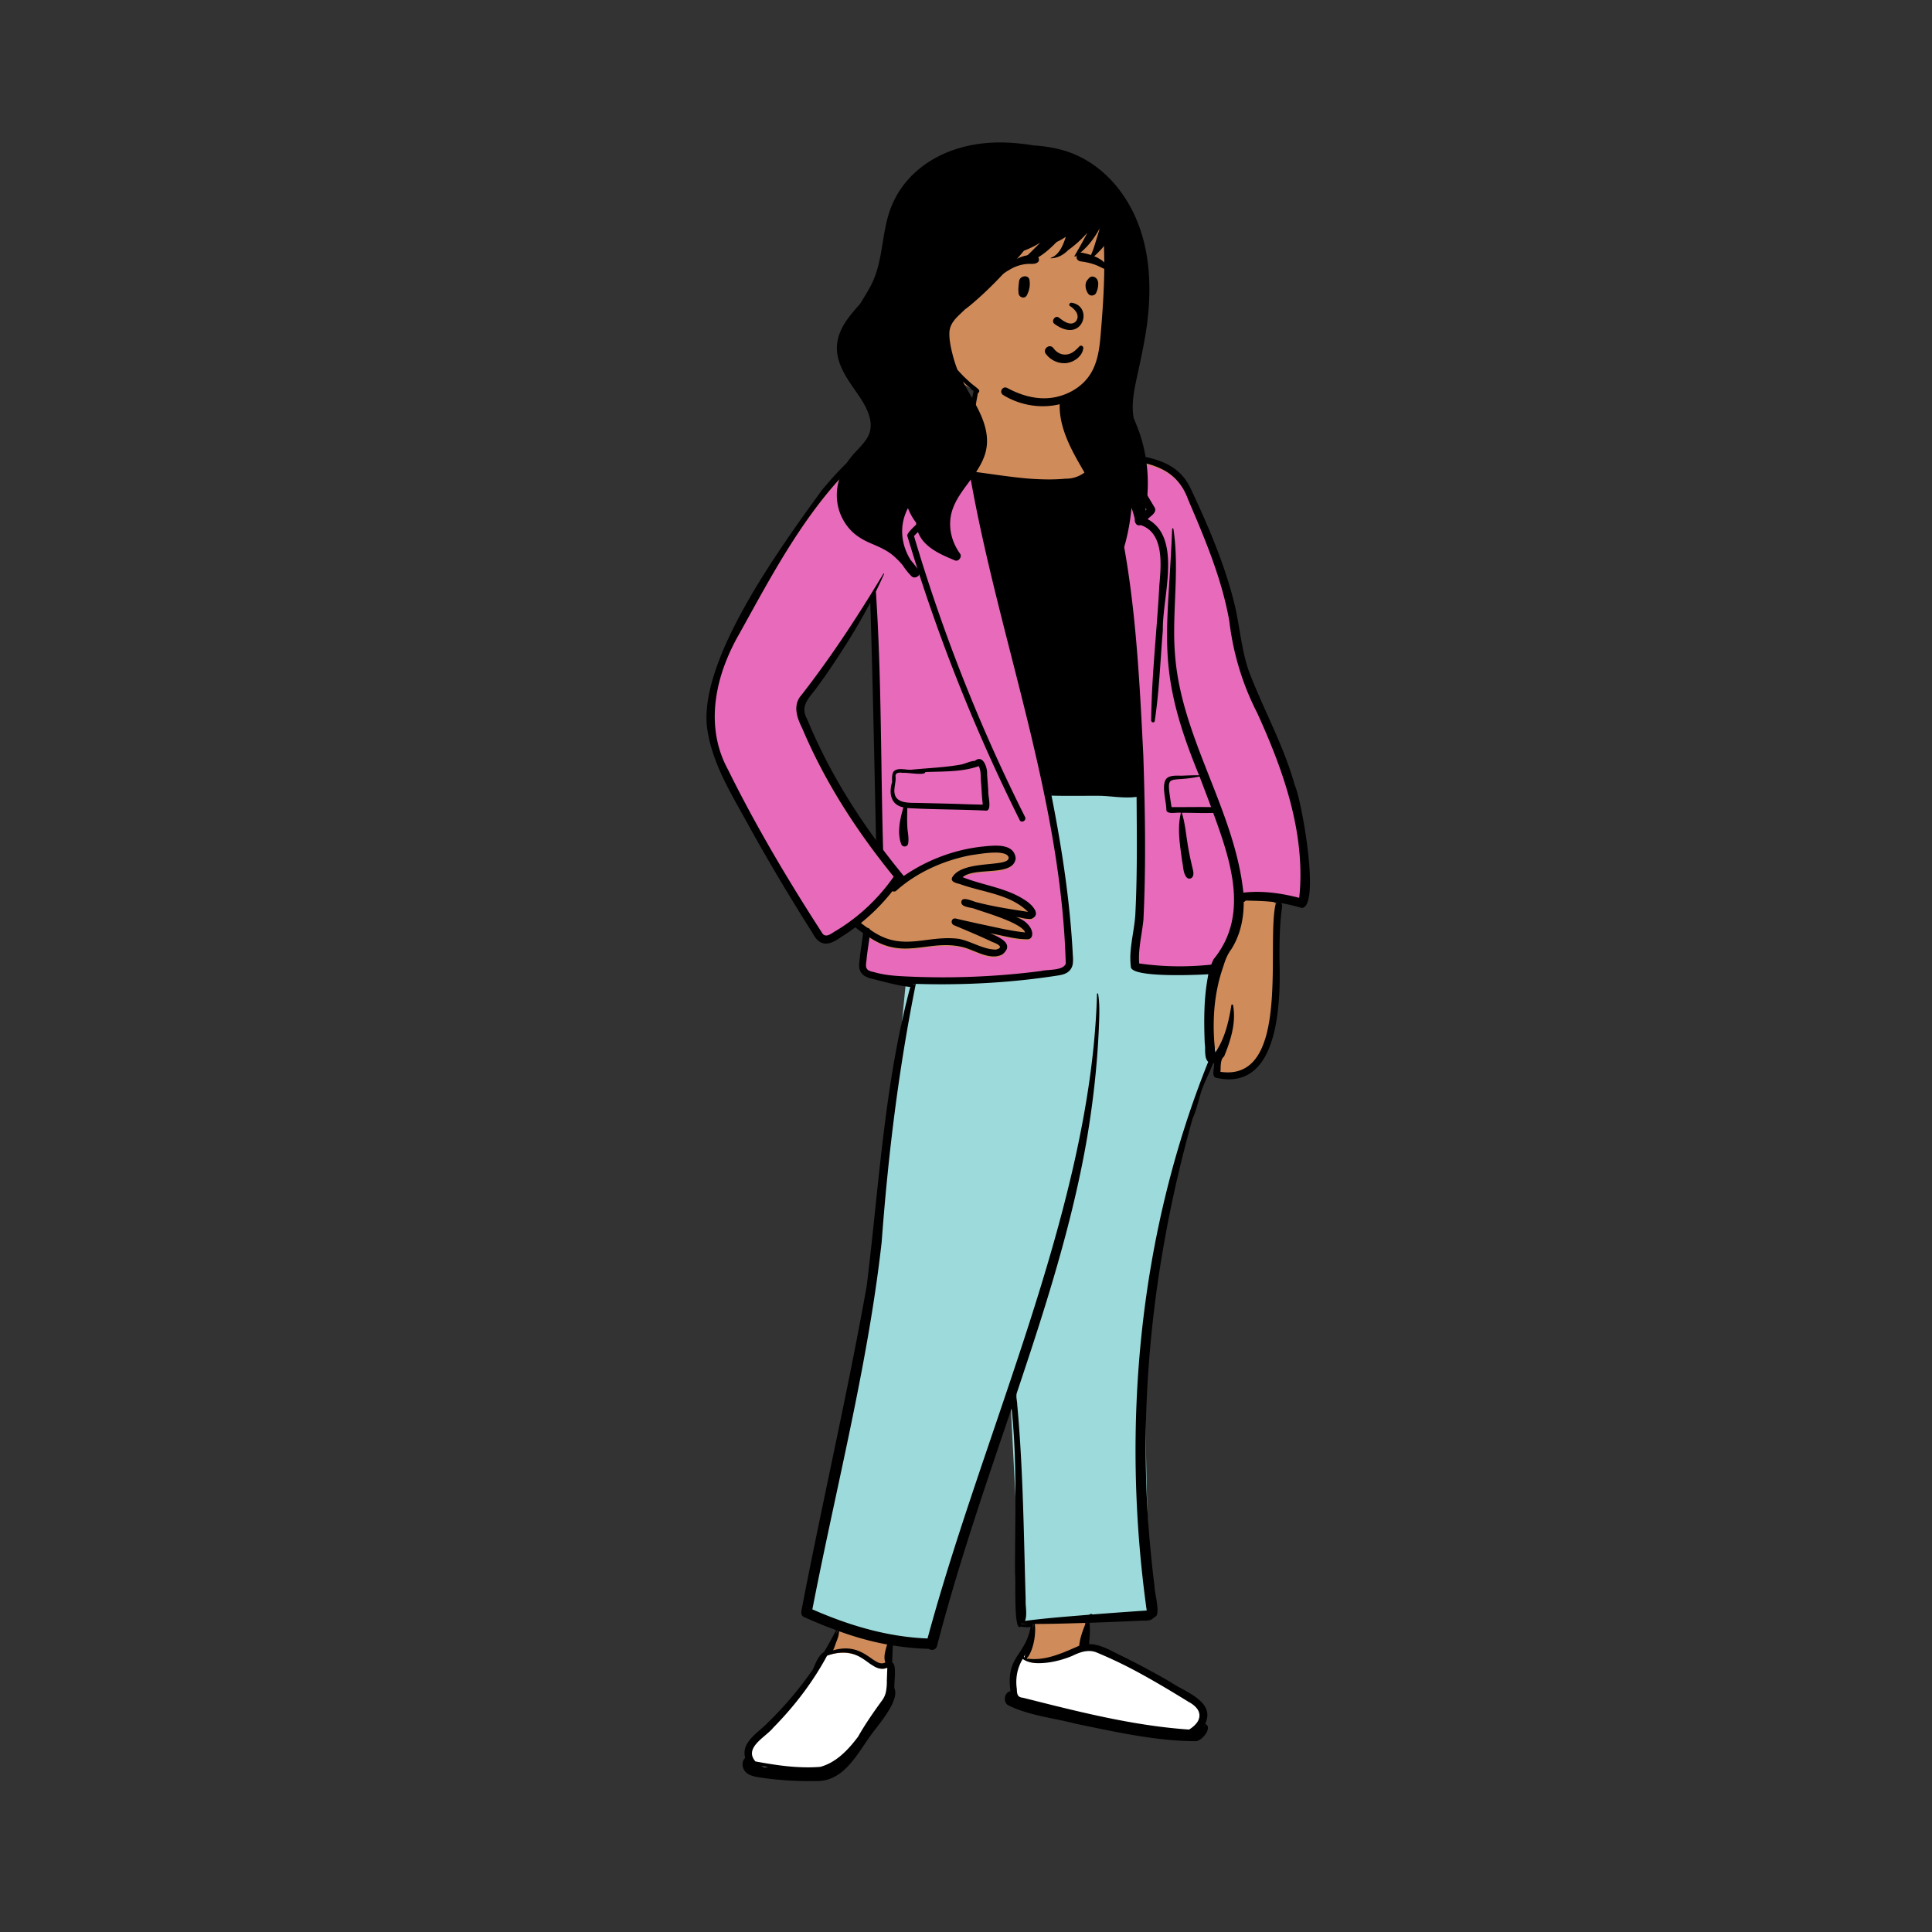 <?xml version="1.0" standalone="no"?>
<svg viewBox="-1300 -200 3350 3350" xmlns="http://www.w3.org/2000/svg" style="width: 487.5px; height: 487.5px; justify-content: center; align-self: center; transform: scale(1, 1);"><rect x="-1300" y="-200" width="3350" height="3350" fill="#333333" stroke="none"/><g transform="rotate(0 448.197 1467.69)"><g transform="translate(-276 479)"><path id="_Skin" data-name="✋ Skin" d="M179.964,2461.383h-.012a71.2,71.2,0,0,1-9.848-.7c-2.712-.263-8.128-.371-14.986-.508-14.458-.289-36.307-.726-55.179-3.063-10.363-1.284-18.763-3.018-24.968-5.155a36.808,36.808,0,0,1-8.591-4.062,12.685,12.685,0,0,1-4.763-5.273,8.678,8.678,0,0,1-.15-6.237,21.67,21.67,0,0,1,4.867-7.6,22.336,22.336,0,0,1-1.9-6.515,20.99,20.99,0,0,1,.171-6.311A31.178,31.178,0,0,1,69.9,2403.9c5.3-7.792,13.532-15.07,21.489-22.107l.009-.008c3.34-2.954,6.495-5.743,9.4-8.536a621.919,621.919,0,0,0,47.565-51.259c15.092-17.977,32.115-39.234,43.124-64.057,2.436-3.888,4.912-6.613,7.36-8.1l1.413-.857.88-1.4c6.31-10.088,11.967-20.581,17.438-30.728l0-.009c2.58-4.785,5.248-9.733,7.952-14.581-21.451-7.762-40.223-15.341-62.769-25.339,7.165-42.27,15.791-88.263,26.369-140.609,9.435-46.684,19.516-94,29.266-139.75,10.386-48.739,21.126-99.138,31.117-148.937,11.2-55.82,20.239-104.91,27.636-150.075,4.088-35.69,7.84-72.037,11.467-107.187,6.827-66.149,13.887-134.551,23.494-201.565,5.173-36.079,10.648-68.871,16.739-100.251,3.3-17,6.828-33.78,10.489-49.877,3.838-16.879,7.954-33.589,12.233-49.666l5.7.438,3.174-10.96c-4.854-.126-14.275-.443-18.839-.621l1.1,5.608c-17.162-1.991-34.257-6.388-50.79-10.641l-.113-.029c-3.855-.992-7.842-2.017-11.753-2.991a26.983,26.983,0,0,1-9.1-2.918,18.369,18.369,0,0,1-6.783-6.042,13.7,13.7,0,0,1-2.083-5.672,16.549,16.549,0,0,1,.667-6.928c.682-10.211,2.187-20.449,3.643-30.35l0-.017c1.147-7.806,2.333-15.877,3.114-23.906-6.4-4.374-13.218-9.492-20.277-15.209-5.765,2.723-11.843,7.378-18.277,12.306l0,0A160.727,160.727,0,0,1,215.4,1002.7a47.333,47.333,0,0,1-8.36,3.91,25.481,25.481,0,0,1-8.29,1.494,19.239,19.239,0,0,1-6.453-1.1c-15.037-20.22-30.611-43.636-47.612-71.589-14.983-24.634-29.059-49.423-42.672-73.4l0-.005c-9.114-16.05-17.722-31.21-26.231-45.677-11.059-18.005-20.252-33.728-28.1-48.067-8.837-16.139-16.1-30.73-22.2-44.6A344.557,344.557,0,0,1,9.822,681.284c-2.039-6.988-3.778-13.969-5.17-20.748-1.42-6.919-2.527-13.871-3.292-20.661-3.169-28.157-.81-55.917,7.213-84.866,8.23-29.7,22.517-61.06,43.676-95.887C65.2,438.46,78.218,415.857,92,391.927l.014-.024c16-27.782,32.537-56.511,50.412-84.65,9.667-15.217,18.766-28.763,27.818-41.411,10.083-14.089,20.211-27.156,30.1-38.837a426.4,426.4,0,0,1,32.792-34.787,310.967,310.967,0,0,1,35.888-29.263c6.327-4.38,12.8-8.45,19.232-12.1,6.622-3.755,13.4-7.175,20.159-10.165a212.255,212.255,0,0,1,21.136-8.047,204.045,204.045,0,0,1,22.164-5.744c4.743-.887,9.637-1.541,14.371-2.174,5.883-.786,11.967-1.6,17.891-2.874a78.9,78.9,0,0,0,17.4-5.7,31.022,31.022,0,0,1,1.374-7.217,21.691,21.691,0,0,1,2.525-5.35c1.861-2.791,4.2-4.485,6.247-4.531,2.461-.541,5.04-1.181,7.534-1.8l.043-.011c7.344-1.823,14.938-3.708,21.878-3.772a9.26,9.26,0,0,1,3.628-.655,28.229,28.229,0,0,1,5.657.784c.433.091.823.173,1.207.248,4.487-9.022,6.676-19.366,8.793-29.37l0-.006h0c1.159-5.478,2.358-11.143,3.917-16.472a67.505,67.505,0,0,1,6.206-15.088,36.08,36.08,0,0,1,1.5-10.152,21.5,21.5,0,0,1,6.051-9.408,28.99,28.99,0,0,1,5.715-4.027,46.023,46.023,0,0,1,8.033-3.364c6.508-2.079,14.783-3.459,24.6-4.1C527.273.94,540.3,0,553.6,0a184.467,184.467,0,0,1,29.034,1.994,98.123,98.123,0,0,1,13.054,2.942,59.981,59.981,0,0,1,11.281,4.636,33.128,33.128,0,0,1,9.113,12.121A60.086,60.086,0,0,1,620.6,37.463c1.474,9.374,1.583,20.615.322,33.408a74.473,74.473,0,0,0,.025,23.644,64.106,64.106,0,0,0,3.519,12.651,68.775,68.775,0,0,0,6.782,12.923,52.981,52.981,0,0,1,15.6-2.5,42.821,42.821,0,0,1,17.545,3.723,50.611,50.611,0,0,1,8.053,4.52A65.018,65.018,0,0,1,680.089,132c9.361,8.756,18.354,21.668,27.493,39.472,22.582,3.079,39.358,5.687,53.2,9.166a135.819,135.819,0,0,1,19.515,6.326,83.656,83.656,0,0,1,16.08,8.8c9.725,6.862,17.9,16.058,25.716,28.941,7.321,12.062,14.587,27.673,23.558,50.619,15.913,37.012,32.491,76.548,44.935,117.2a352.81,352.81,0,0,1,10.236,38.205c2.757,12.829,5.063,25.958,7.293,38.655l0,.026c2.157,12.282,4.388,24.983,7.03,37.435a368.039,368.039,0,0,0,9.7,37.1c10.671,26.745,21.358,51.121,31.693,74.694l0,.007c16.008,36.513,31.128,71,43.516,108.347a600.206,600.206,0,0,1,16.358,58.9c2.361,10.588,4.471,21.469,6.271,32.341,1.878,11.342,3.489,23.09,4.787,34.92,1.642,13.538,2.736,26.061,3.25,37.221a257.216,257.216,0,0,1-.032,27.367,103.93,103.93,0,0,1-2.542,18.353c-1.136,4.535-2.577,7.96-4.281,10.18-8.739-2.532-19.049-4.9-30.645-7.048-10.185-1.884-21.023-3.522-31.343-4.734l20.856,15.892c-2.143,9.732-3.419,22.1-4.017,38.91-.532,14.983-.459,31.547-.381,49.083.076,17.2.155,34.984-.333,52.72a504.879,504.879,0,0,1-3.734,51.927c-1.136,8.6-2.553,16.682-4.212,24.025a176.536,176.536,0,0,1-6.345,21.857,115.408,115.408,0,0,1-8.905,19.033,79.553,79.553,0,0,1-11.894,15.552,65.147,65.147,0,0,1-9.951,8.211,63.077,63.077,0,0,1-11.645,6.117,69.909,69.909,0,0,1-13.471,3.821,87.334,87.334,0,0,1-15.429,1.321h-.02a114.928,114.928,0,0,1-14.443-.96c-.94-2.291.178-12.629.995-20.177.259-2.394.482-4.461.622-6.064-2.121.149-5.525.307-8.717.307a48.878,48.878,0,0,1-5.749-.263c-3.109,8.988-7.018,17.688-10.8,26.1-4.232,9.418-8.608,19.157-11.9,29.371-3,11.485-6.82,23.17-10.794,35.129-10.785,36.388-20.66,73.228-29.351,109.5-8.647,36.084-16.378,72.67-22.977,108.74-6.561,35.858-12.2,72.28-16.764,108.254-4.531,35.719-8.135,72.068-10.712,108.038-2.556,35.679-4.177,72.047-4.82,108.093-.636,35.725-.329,72.2.912,108.417,1.228,35.85,3.409,72.527,6.482,109.01,3.038,36.066,7.039,73.033,11.892,109.875l-1.753.637-.71,1.265-1.065.4a8.38,8.38,0,0,1-5.108,3.283,35.08,35.08,0,0,1-7.7.545c-16.516.582-31.938,1.226-46.853,1.848l-.1,0c-19.475.812-37.869,1.579-55.434,2.069,2.952,14.8,1.548,30.382.19,45.449-.143,1.59-.306,3.391-.457,5.14,1.356-.1,2.734-.143,4.094-.143a71.586,71.586,0,0,1,23.937,4.453,170.283,170.283,0,0,1,23.014,10.554c36.587,17.993,66.244,33.732,93.331,49.532,5.54,3.552,11.833,7.08,17.919,10.493,19.389,10.874,39.436,22.116,42.99,37.6a22.756,22.756,0,0,1-.175,10.674,37.307,37.307,0,0,1-5.82,12.1l7.026,2.764a2.9,2.9,0,0,1,.476.23c.441,1.576-1.985,5.541-4.2,8.458-2.422,3.195-5.729,6.633-7.266,6.634h-.046c-5.679.265-11.453.4-17.162.4-21.471,0-43.521-1.838-69.393-5.785-23.468-3.58-47.326-8.427-74.952-14.039l-.019,0c-14.872-3.022-30.252-6.146-46.94-9.344-5.7-2.073-18.3-4.6-32.89-7.531l-.021,0-.012,0c-17.4-3.492-39.049-7.839-55.843-12.847-9.2-2.744-16.037-5.388-20.9-8.084a25.124,25.124,0,0,1-6.133-4.48,7.351,7.351,0,0,1-2.28-4.781,4.992,4.992,0,0,1,2.821-4.561,17,17,0,0,1,5.49-1.27c.756-.092,1.471-.179,2.153-.3a107.968,107.968,0,0,1-2.273-23.811,72.907,72.907,0,0,1,2.815-18.649c3.223-11.137,8.744-20.039,14.59-29.464,4.38-7.062,8.908-14.363,12.66-22.976a100.106,100.106,0,0,0,4.936-14.049,107.26,107.26,0,0,0,3.1-16.857,86.133,86.133,0,0,1-15.912,1.875,37.635,37.635,0,0,1-10.083-1.265c-1.469-23.921-2.316-50.195-2.59-80.322-.245-26.871-.022-54.3.194-80.835v-.026c.281-34.526.572-70.227-.157-105.355-.393-18.909-1.041-36.129-1.982-52.645-1.057-18.546-2.453-35.725-4.267-52.518l-13.589-1.506q-2.907,8.57-5.823,17.156l-1.151,3.39,0,.007c-21.495,63.314-43.722,128.783-64.58,194.1-11.241,35.2-21.145,67.389-30.279,98.4-10.267,34.863-19.289,67.309-27.582,99.192a1.726,1.726,0,0,1-1.745,1.582,8.022,8.022,0,0,1-3.9-1.731,488.654,488.654,0,0,1-70.87-7.119c-.575,14.11-1.187,28.666-1.727,41.508l3.593,1.932c2.318,3.234,1.34,18.392.922,24.865l-.057.9c-.4,6.26-.688,10.783-.128,15.094a13.487,13.487,0,0,1,1.344,5.907,26.13,26.13,0,0,1-.975,7.04,71.077,71.077,0,0,1-7.129,16.233c-6.461,11.365-15.367,23.028-22.522,32.4-.833,1.09-1.642,2.15-2.418,3.171-5.67,7.351-11.277,15.563-16.7,23.5-10.719,15.7-21.8,31.927-34.9,44.12a81.06,81.06,0,0,1-21.427,14.792,61.289,61.289,0,0,1-25.913,5.649Zm101.8-2064.117h0c-15.87,31.016-31.7,59.324-48.4,86.544-17.734,28.906-36.773,57.143-58.205,86.324-7.007,8.209-11.739,14.566-14.893,20-3.318,5.719-5.09,10.735-5.578,15.784a32.237,32.237,0,0,0,.2,7.646,50.838,50.838,0,0,0,1.922,8.195,195.655,195.655,0,0,0,8.2,20.174,947.206,947.206,0,0,0,56.612,110.232A1185.583,1185.583,0,0,0,293.077,858.39c-.64-28.9-1.274-58.332-1.887-86.8l-.022-1.012v-.047c-2.63-122.136-5.35-248.429-9.4-373.269Z" transform="translate(208.662 -60.004)" fill="#d08b5b"></path><path id="_Pants" data-name="👖 Pants" d="M593.814,19.819S722.131,215.9,712,324.431c-.6,6.428-10.946,106.085-11,113-.349,44.759,18.415,4.837,5,41-10.954,29.529-85.846,204.726-112,460-14.709,143.565,5,505,5,505l-225,14-20-388c-2.934,4.722-139,419-139,419l-106-11-109-42s54.42-227.7,109-544c25.841-149.755,65.386-561.316,65.386-561.316C172.574,304.164,416,310.431,416,310.431s-83.144-264.543-23-301C431.112-13.671,593.814,19.819,593.814,19.819Z" transform="translate(374 677.569)" fill="#9ddadb"></path><path id="_Shoes" data-name="👟 Shoes" d="M104.1,216.568c-22.674,0-47.591-2.6-80.792-8.428l-2.687-.475-3.248-.584L10.3,205.788,8.641,204.12c-4.755-4.784-7.579-10.013-8.394-15.54-.794-5.384.325-10.98,3.325-16.634a52.539,52.539,0,0,1,7.737-10.759,150.864,150.864,0,0,1,12.866-12.265l8.372-7.249c7.788-6.775,9.019-8.066,10.9-10.647l.785-1.093.37-.386c19.3-20.166,34.416-37.4,47.577-54.247a417.563,417.563,0,0,0,38.345-57.886l.867-1.6,1.307-2.423,2.563-1A80.443,80.443,0,0,1,164.534,6.85a78.316,78.316,0,0,1,17.919,2.069,75.571,75.571,0,0,1,16.974,6.2l.647.334.627.335.648.356a79.885,79.885,0,0,1,10.894,7.658l2.7,2.136,1.264.985c4.222,3.257,6.629,4.789,9.539,6.069a20.314,20.314,0,0,0,7.99,1.681c3.015,0,5.528-.768,6.722-2.053l.124-.14.108-.139,3.017-8.421,5.385,57.649-1.163,1.785c-1.556,2.4-2.885,4.535-4.182,6.7l-.78,1.314-2.636,3.938L238.619,97.9c-2.3,3.5-4.827,7.384-8.433,13l-9.515,14.839-3.985,6.169c-10.16,15.661-16.684,25.1-24.072,34.81l-1.964,2.562-1.023,1.28-1.018,1.254A186.89,186.89,0,0,1,174.8,187a138.464,138.464,0,0,1-14.463,12.4,107.845,107.845,0,0,1-15.223,9.454,91.461,91.461,0,0,1-16.092,6.353l-.737.208-.688.191-.713.058C119.3,216.271,111.846,216.568,104.1,216.568ZM769.529,151.15h0l-2.437-.176c-20.726-1.493-41.573-3.731-63.731-6.84-21.623-3.034-43.853-6.809-67.961-11.541l-4.631-.916c-34.1-6.795-67.646-14.5-119.66-27.481l-9.767-2.445-15.914-4.009-.413-.038a31.693,31.693,0,0,1-11.539-3.358,26.54,26.54,0,0,1-8.458-6.984c-4.565-5.723-6.974-13.5-6.967-22.486l.01-1.02,0-.851a82.016,82.016,0,0,1,4.957-26.985,197.072,197.072,0,0,1,10.212-23.4l.365-.726.372-.72,12.79-9.809c.389,1.219.041,3.836-.363,6.868a68.424,68.424,0,0,0-.7,7.121c-.06,2.607.272,4.428,1.014,5.567a6.107,6.107,0,0,0,3.948,2.339,26.353,26.353,0,0,0,6.005.533c1.406,0,2.83-.049,4.207-.1h.008c1.08-.037,2.1-.072,3.066-.083l1.23-.021,1.258-.035c1.91-.064,3.941-.179,6.791-.382l8.005-.588.67-.041c.248-.015.454-.026.65-.035l1.252-.06.789-.031.3-.022c6.674-.524,12.49-3.129,20.539-6.733,3.854-1.726,8.22-3.681,13.4-5.723l7.4-2.94c7.678-3.034,11.714-4.491,16.609-6l.725-.222.383-.075A40.223,40.223,0,0,1,591.617,0c6.281,0,13.294,1.285,21.441,3.928A197.188,197.188,0,0,1,639.813,15.3l1.52.764,1.633.832c3.7,1.895,7.768,4.051,12.424,6.59l7.037,3.878,3.654,2.022.063.035c3.813,2.111,7.755,4.293,9.367,5.175l2.033,1.105,1.851,1c4.7,2.515,8.346,4.354,11.477,5.786l1.054.476.251.136c28.122,15.263,53.163,29.918,76.553,44.8l1.864,1.19.629.345c6.935,3.854,12.344,8.347,16.077,13.353a27.232,27.232,0,0,1,5.751,15.346c.429,11.032-6.592,21.913-19.769,30.639l-.823.537-.859.544-2.072,1.294Z" transform="translate(272.294 2180.076)" fill="#fff"></path><path id="_Jacket" data-name="🧥 Jacket" d="M346.951,985.678l-1.714-.051c-.016-.131-.032-.261-.049-.392l-1.409-.1c-3.212-.221-7.063-.394-11.325-.587-22.735-1.024-56.645-2.83-68.884-14.3q-.279-.262-.552-.539-.038-.367-.072-.736c-1.1-11.824.855-23.868,2.818-35.839,1-6.089,2-12.156,2.563-18.166q.162-1.708.283-3.428,1.382.984,2.826,1.958c35.356,23.84,64.8,19.993,95.1,16.133,20.594-2.624,41.585-5.263,65.01.194,6.536,1.543,13.495,4.345,20.623,7.225,15.841,6.4,32.647,13.5,47.324,6.008,3.64-2.962,5.857-5.719,6.882-8.336a8.489,8.489,0,0,0-.414-7.319c-3.758-7.231-15.512-12.526-24.575-16.282l-.966-.4-16.656-6.772c5.3.623,10.579,1.292,15.776,2.149,6.926,1.141,13.875,2.643,20.845,4.15,15.015,3.246,30.119,6.532,45.266,6.142a6.614,6.614,0,0,0,3.228-1.906,6.772,6.772,0,0,0,1.546-3.657c.556-4.083-1.228-9.014-3.311-12.133-5.593-8.549-14.2-13.843-23.52-16.988l.81-3.888a94.508,94.508,0,0,1,10.4,1.688c5.1,1.026,10.233,2.083,15.268,1.7,3.012-1.157,4.966-2.589,5.989-4.3a7.114,7.114,0,0,0,.307-6.075c-2.431-7.343-11.814-15.237-17.7-18.677-20.23-13.4-43.514-19.9-66.687-26.4-13.916-3.9-27.8-7.8-40.962-13.115q-1.405-.567-2.8-1.156a23.906,23.906,0,0,1,2.247-2.215c9.254-7.953,26.7-9.459,44.218-10.771,13.325-1,26.643-1.939,35.872-6.169,6.144-2.816,10.394-7.157,11.184-14.263a19.163,19.163,0,0,0-13-17c-10.8-4.253-25.8-3.007-37.595-1.814l-5.115.525-1.814.18a296.493,296.493,0,0,0-133.349,50.418c-.506.348-1.01.7-1.512,1.045l-1.17-1.422q-18.371-22.367-35.841-45.474c-.129-.17-.257-.34-.384-.517-.006-.21-.013-.42-.018-.63-1.459-50.581-2.231-101.384-3-152.223-1.506-99.021-3.012-198.175-9.6-296.072l1.931-3.966q2.051-4.224,3.751-7.732-.71,1.168-1.463,2.41l-2.813,4.667-4.046,6.768-.053-1.637-.071.137a2.658,2.658,0,0,0-.888.01,2.875,2.875,0,0,0-2.06,1.616,6.976,6.976,0,0,0-.54,4.208q.049.312.119.618l-.324.617q-.975,1.855-1.955,3.7c-25.276,41.013-51.661,81.265-79.85,120.187-4.239,7.177-10.794,15.119-17.675,23.439-14.078,17.021-29.905,35.679-28.149,52.657,35.717,105.1,99.765,199.458,168.584,285.847.31.39.622.78.917,1.176q-.418.608-.841,1.213a331.673,331.673,0,0,1-100.62,94.4c-1.43.78-2.873,1.706-4.366,2.662-4.048,2.591-8.443,5.3-12.471,5.752a9.54,9.54,0,0,1-9.189-4.078C127.787,817.876,71.623,723.352,23.2,625.287-18.771,548.265,1.249,459.744,43.143,387.3l3.651-6.6q4.246-7.679,8.5-15.392c57.223-103.7,116.46-210.97,205.764-289.91l1.547-1.233c23.382-18.551,49.644-35.49,79.447-40.723a166.1,166.1,0,0,1,17.758-1.61c9.937-.543,19.891-1.052,29.2-4.712q1.412-.555,2.773-1.188.032,1.619-.043,3.15c-.728,14.535-.341,26.627,2.809,5.692a81.91,81.91,0,0,1,1.647-13.636c1.408-5.8,3.591-9.41,6.825-12.009,3.56-2.862,8.5-4.467,15.486-6.244l7.17-1.787L430.007,0c16.31,143.695,51.892,284.225,87.474,424.778,43.5,171.841,87,343.717,95.42,521.436l.1.735c.659,5.344.727,11.575-1.462,16.2a12.451,12.451,0,0,1-10.206,7.282,221.751,221.751,0,0,1-25.417,4.081c-2.254.274-4.5.545-6.726.834l-4.491.59c-56.367,7.339-113.244,10.437-170.088,10.438Q370.765,986.38,346.951,985.678ZM737.6,962.368c-.553-.08-1.106-.16-1.658-.244q-.032-.838-.057-1.678c-.562-19.509,2.056-38.872,4.684-58.253,2.813-20.743,5.641-41.508,4.464-62.505l.084-15.43C746.4,573.3,743.108,316.587,669.1,74.876c-.206-9.657-27.643-32.78-28.28-33.494a102.464,102.464,0,0,1-8.669-11.147q-1.328-1.978-2.559-4.02c1.41.319,2.932.635,4.582.94a118.96,118.96,0,0,0,15.368,1.791c11.025.7,14,.669,28.607,19.408,15.7,23.462,34.169,37.885,33.476,36.725q2.013.223,4.044.467c27.454,3.286,51.959,8.486,71.563,21.02,16.149,10.325,29.016,25.6,37.459,48.9l4.339,10.145c27.655,64.768,54.644,130.55,67.021,200.166,6.684,56.015,22.613,109.48,48.382,159.573,43.361,95.156,80.431,198.108,74.445,304.1q-.544,8.722-1.54,17.405-.131,1.145-.273,2.289-1.107-.293-2.216-.581c-31.21-8.095-63.774-12.7-95.977-8.96-.672.077-1.345.159-2.011.238-.068-.671,4.4,42.017-43.738,114.35-1.174,2.341-8.68,9.739-8.827,10.122q-.611.067-1.223.131a520.131,520.131,0,0,1-54.987,2.937A493.7,493.7,0,0,1,737.6,962.368Z" transform="translate(213.309 34.9)" fill="#e86bbb"></path><path id="_Ink" data-name="🖍 Ink" d="M178.569,2436.486a590.879,590.879,0,0,1-84.1-6l-3.963-.647a66.239,66.239,0,0,1-13.931-3.529c-4.974-2.03-8.564-4.832-10.976-8.564a18.877,18.877,0,0,1-3.032-11.441,15.616,15.616,0,0,1,4.572-10.189,32.233,32.233,0,0,1-1.171-7.606,29.344,29.344,0,0,1,.652-7.052,36.359,36.359,0,0,1,5.651-12.685c5.325-7.908,13.2-14.775,20.821-21.416,4.064-3.542,7.9-6.888,11.248-10.291,14.992-14.476,29.316-29.719,42.572-45.3a600.144,600.144,0,0,0,37.787-49.357l1.346-3.193c4.574-10.8,9.7-21.747,17.623-26.558,5.773-9.176,11.006-18.87,16.066-28.244,1.608-2.978,3.429-6.352,5.206-9.586-17.23-6.332-35.637-13.862-56.271-23.019a7.24,7.24,0,0,1-3.731-4.283,11.344,11.344,0,0,1-.483-5.727l.047-.241c15.464-80.377,32.516-161.818,49.008-240.577,11.038-52.714,22.451-107.223,33.291-160.949,12.15-60.22,22.265-113.008,30.923-161.382,5.571-44.9,10.37-90.713,15.011-135.014l0-.021c6.651-63.486,13.529-129.134,22.8-193.309,4.99-34.541,10.254-65.907,16.1-95.893,3.164-16.245,6.543-32.266,10.043-47.618,3.671-16.106,7.6-32.036,11.685-47.347-18.2-1.894-36.538-6.609-54.27-11.169-3.449-.887-7.358-1.893-11.109-2.832-9.081-1.935-15.317-5.175-19.064-9.9a19.546,19.546,0,0,1-3.882-8.862,34.037,34.037,0,0,1,.335-12.023c.682-9.479,2.094-19.026,3.46-28.259.981-6.628,1.994-13.482,2.731-20.26-4.342-3.04-8.871-6.435-13.461-10.091-8.088,6.041-16.516,11.784-25.049,17.068a77.872,77.872,0,0,1-13.7,8.179,30.28,30.28,0,0,1-12.276,2.969,19.509,19.509,0,0,1-6.371-1.045,21.065,21.065,0,0,1-5.971-3.268,31.618,31.618,0,0,1-5.592-5.691,55.662,55.662,0,0,1-5.235-8.311c-18.95-29.966-37.163-59.561-54.131-87.961-18.087-30.273-35.465-60.365-51.65-89.439-5.415-10.061-11.154-20.292-16.7-30.186-13.264-23.647-26.979-48.1-38-73.154A329,329,0,0,1,9.126,646.892c-1.994-6.663-3.7-13.325-5.086-19.8-1.45-6.8-2.587-13.633-3.379-20.307A158.211,158.211,0,0,1,.214,584a211.757,211.757,0,0,1,2.67-24.174c1.345-8.084,3.189-16.608,5.48-25.336,2.209-8.416,4.9-17.253,7.984-26.267A552.105,552.105,0,0,1,38.6,453.817c8.165-17.454,17.781-36.084,28.579-55.375C85.409,365.872,107.1,331.106,133.5,292.154c22.507-33.212,44.5-63.631,62.165-88.074l3.942-5.454c11.119-13.442,21.166-24.827,30.716-34.805a363.215,363.215,0,0,1,34.417-31.949c6.234-5.028,12.547-9.688,18.764-13.851a218.223,218.223,0,0,1,19.891-11.874,186.453,186.453,0,0,1,21.086-9.475,167.118,167.118,0,0,1,22.347-6.655c5.185-.769,10.544-1.366,15.726-1.944,13.751-1.533,27.97-3.117,41.014-8.086a29.005,29.005,0,0,1,4.491-11.955,16.967,16.967,0,0,1,10.35-7c2.5-.554,5.073-1.191,7.561-1.807,7.449-1.844,15.152-3.751,22.48-3.933a18.871,18.871,0,0,1,5.08-.771,11.7,11.7,0,0,1,2.109.182c3.094-8.044,5.005-16.7,6.853-25.068,2.169-9.821,4.411-19.976,8.578-29.2A2.129,2.129,0,0,1,472.213,0a1.067,1.067,0,0,1,.844.424c1.152,1.393,1.175,6.1.07,14.394-.934,7.01-2.478,15.119-3.72,21.636l0,.014c-.985,5.17-1.763,9.254-1.768,10.429l-.2.992A71.873,71.873,0,0,1,462.9,62.716a38.028,38.028,0,0,1-3.847,6.75,26.177,26.177,0,0,1-5.283,5.481c3.844,31.475,8.607,62.324,14.159,91.691l3.379.444c7.47.991,15.075,2.054,22.429,3.083l.019,0c16.252,2.274,33.057,4.624,49.649,6.361a479.315,479.315,0,0,0,49.936,2.9c10.332,0,19.981-.432,29.5-1.322l.47,0a52.813,52.813,0,0,0,34.187-12.256c8.636-7.049,16.054-17.023,22.045-29.645-.753-2.759-1.494-5.465-2.271-8.239a112.714,112.714,0,0,1-12.613-9A115.67,115.67,0,0,1,653.229,108.2,105.628,105.628,0,0,1,635.52,82.475a82.715,82.715,0,0,1-8.226-29.394,69.716,69.716,0,0,1,4.412-30.772,2.3,2.3,0,0,1,2.224-1.519,2.5,2.5,0,0,1,1.6.559.341.341,0,0,1,.318.349l-.557,8.657c-.488,7.878-.926,17.025.053,25.9,1.051,9.534,3.614,17.581,7.835,24.6a56.09,56.09,0,0,1,12.443-1.451,49.174,49.174,0,0,1,11.053,1.249,50.509,50.509,0,0,1,10.106,3.519,66.018,66.018,0,0,1,17.59,12.481,113.48,113.48,0,0,1,14.453,17.457,202.106,202.106,0,0,1,11.747,19.695l11.4,1.686c10.386,1.544,21.419,3.252,32.109,5.644a156.848,156.848,0,0,1,29.749,9.449,101.472,101.472,0,0,1,13.434,7.2,86.681,86.681,0,0,1,12.177,9.412,84.966,84.966,0,0,1,10.7,12.042,96.384,96.384,0,0,1,9,15.094l2.948,6.277c8.369,17.868,15.574,33.741,22.026,48.525,7.642,17.51,14.3,33.645,20.36,49.328,14.016,36.278,24.527,69.5,32.134,101.552,3.02,13.45,5.374,27.275,7.65,40.645v.009l0,.014c1.974,11.591,4.014,23.577,6.479,35.26a304.344,304.344,0,0,0,9.234,34.652c9.761,25.847,21.259,51.509,32.378,76.326l.008.017c8.772,19.578,17.842,39.823,26,60.034,4.4,10.882,8.183,20.887,11.581,30.586,3.814,10.885,7.043,21.109,9.871,31.257,2.654,5.535,6.426,19.235,10.351,37.587,4.161,19.456,8.025,41.889,10.88,63.167,3.327,24.79,5.175,47.207,5.344,64.826.2,20.99-1.9,35.312-6.256,42.567a12.966,12.966,0,0,1-3.514,3.987,8.158,8.158,0,0,1-4.424,1.525,298.557,298.557,0,0,0-36.3-8.511,5.659,5.659,0,0,1,1.954,2.8,7.953,7.953,0,0,1,.266,3.593c-4.266,29.933-4.6,60-4.581,90.732.526,17.03.594,31.519.215,45.6a475.122,475.122,0,0,1-4.1,52.589c-1.292,9.23-2.9,18.011-4.765,26.1a208.928,208.928,0,0,1-7.159,24.47,137.978,137.978,0,0,1-9.99,21.712,91.163,91.163,0,0,1-13.26,17.829,69.925,69.925,0,0,1-9.845,8.463,63.1,63.1,0,0,1-11.314,6.358,64.233,64.233,0,0,1-12.88,4,74.418,74.418,0,0,1-14.546,1.39,101.185,101.185,0,0,1-22.5-2.723,6.1,6.1,0,0,1-3.121-2.416,8.835,8.835,0,0,1-1.268-3.814c-.365-2.906.1-6.516.556-10.006a55.614,55.614,0,0,0,.686-8.694c-.244.011-.492.017-.737.017-.372,0-.767-.013-1.174-.038-2.776,7.5-6.09,14.847-9.294,21.955-4.113,9.125-8.365,18.558-11.5,28.335-1.485,4.7-2.855,9.606-4.18,14.35l0,.016c-2.9,10.4-5.907,21.152-10.415,30.955-8.714,31.01-16.851,62.49-24.186,93.567-7.407,31.385-14.194,63.2-20.172,94.571-6.042,31.7-11.419,63.791-15.982,95.377-4.614,31.94-8.522,64.234-11.615,95.983-3.128,32.114-5.507,64.544-7.071,96.391-1.582,32.22-2.373,64.721-2.351,96.6.023,32.264.88,64.767,2.547,96.607,1.688,32.235,4.252,64.674,7.621,96.416,1.534,15.423,3.274,30.913,5.171,46.042-.082,2.939.886,8.542,2.008,15.03,1.328,7.686,2.832,16.391,3.129,23.562.344,8.326-1.035,12.836-4.217,13.787a5.52,5.52,0,0,1-2.59,1.941,14.218,14.218,0,0,1-7.663,4.169,42.806,42.806,0,0,1-9.065.692h-1.96a56.527,56.527,0,0,0-5.943.231c-33.6,1.5-61.109,2.585-86.559,3.429,1.551,11,.576,22.259-.367,33.152-.1,1.169-.216,2.494-.323,3.78,16.483.136,31.886,8.01,46.782,15.625,4.024,2.057,8.182,4.183,12.228,6.075,27.435,13.542,54.866,28.248,81.531,43.708a216.971,216.971,0,0,0,19.076,11.279l0,0c6.5,3.568,13.212,7.258,19.488,11.312a85.235,85.235,0,0,1,16.594,13.365,41.455,41.455,0,0,1,5.732,7.78,29.369,29.369,0,0,1,3.234,8.685,28.134,28.134,0,0,1,.145,9.721,38.851,38.851,0,0,1-3.536,10.887c3.886,1.578,5.525,4.7,4.738,9.017-.771,4.229-3.87,9.387-8.291,13.8s-9.15,7.081-12.676,7.169c-15.124-.076-30.547-.862-47.15-2.4-14.781-1.371-30.144-3.31-46.967-5.928-31.238-4.862-62.73-11.36-93.186-17.644-6.614-1.365-13.449-2.775-20.166-4.146-12.387-3.275-25.353-5.948-37.891-8.532-13.411-2.764-27.279-5.622-40.592-9.242-7.172-1.95-13.6-3.956-19.65-6.13a179.372,179.372,0,0,1-18.826-7.93,10.693,10.693,0,0,1-5.425-5.668,15.266,15.266,0,0,1-.987-8,14.706,14.706,0,0,1,2.986-7.179,10.391,10.391,0,0,1,6.577-3.841,121.4,121.4,0,0,1-1.154-23.307,72.683,72.683,0,0,1,3.022-17.448c3.127-10.158,8.188-17.831,13.546-25.953l.005-.006h0a159.336,159.336,0,0,0,11.109-18.733,101.346,101.346,0,0,0,8.411-25.991,37.7,37.7,0,0,1-6.058.464,56.216,56.216,0,0,1-11.113-1.2,3.256,3.256,0,0,1-2.111,1.041c-.878,0-1.685-.629-2.4-1.871a19.847,19.847,0,0,1-1.8-5.172,116.441,116.441,0,0,1-2.16-17.555c-.91-14.01-.913-31.266-.915-45.131v-.01c0-10.93,0-19.563-.473-22.022-.087-23.908.133-48.171.347-71.634v-.026c.321-35.4.653-72-.06-107.965-.384-19.371-1.031-37.011-1.979-53.929-1.064-18.993-2.476-36.606-4.317-53.846l-17.339,51.088c-18.3,53.989-39.486,116.823-59.241,179.338-21.057,66.635-38.292,125.95-52.691,181.334a8.559,8.559,0,0,1-8.621,6.795,10.989,10.989,0,0,1-5.928-1.765,477.843,477.843,0,0,1-62.071-5.891c-.4,9.726-.8,19.386-1.219,29.25,6.141,3.31,5.135,18.872,4.326,31.376-.366,5.659-.683,10.546-.336,13.665a19.1,19.1,0,0,1,1.511,7.355,32.482,32.482,0,0,1-1.064,8.37,77.974,77.974,0,0,1-7.922,18.615c-7.214,12.851-17.362,25.972-25.517,36.516l-.015.019c-3.617,4.676-6.74,8.714-9.033,11.986-3.361,4.7-6.653,9.578-10.139,14.744l0,.006c-9.992,14.806-20.324,30.117-32.983,42.078A82.554,82.554,0,0,1,219.868,2430a62.714,62.714,0,0,1-25.449,6.276l-1.341.032C188.269,2436.427,183.387,2436.486,178.569,2436.486Zm-83.232-26.547h0a49.347,49.347,0,0,0,5.2,2.188c2.366.325,4.509.6,6.549.831C103.034,2412.046,99.082,2411.029,95.337,2409.938ZM237.316,2213.61h0a72.223,72.223,0,0,0-13.03,1.249,101.853,101.853,0,0,0-15.139,4.108c-23.729,44.105-55.175,86.158-93.462,124.99-3.377,4.2-8.437,8.525-13.794,13.1-5.336,4.558-10.853,9.271-15.171,14.262a39.971,39.971,0,0,0-5.376,7.687,21.023,21.023,0,0,0-2.441,8.111,17.315,17.315,0,0,0,1.112,7.421,26,26,0,0,0,4.871,7.8l3.182.584c17.474,3.181,30.936,5.282,43.651,6.813a366.9,366.9,0,0,0,44.021,2.859c7.439,0,14.769-.288,21.786-.855a84.551,84.551,0,0,0,19.579-8.269,111.291,111.291,0,0,0,17.25-12.4c9.366-8.111,18.46-18.207,28.622-31.771,5.609-9.953,12.021-20.287,19.6-31.594,7.491-11.172,15.359-22.129,21.376-30.427a37.732,37.732,0,0,0,7.4-16.609,93.119,93.119,0,0,0,1.373-18.332c.295-8.17.573-15.484.849-22.359a25.708,25.708,0,0,1-8.89,1.656,27.068,27.068,0,0,1-12.713-3.434,102.575,102.575,0,0,1-12.205-7.956l0,0-.181-.13c-1.134-.814-2.306-1.656-3.491-2.489-9.641-6.778-21.383-14.01-38.773-14.012Zm311.051,11h0a76.551,76.551,0,0,0-9.722,25.146,81.289,81.289,0,0,0-.507,26.983l.02.857c.112,4.1.461,7.331,1.8,9.755a7.693,7.693,0,0,0,3.063,3.094,12.508,12.508,0,0,0,5.436,1.385l25.629,6.454c41.579,10.45,85.9,21.4,130.435,30.276,23.434,4.672,44.988,8.4,65.891,11.394,23.256,3.332,44.991,5.66,66.446,7.117,5.986-3.742,10.57-7.814,13.626-12.1a20.9,20.9,0,0,0,4.326-12.87A20.276,20.276,0,0,0,849.955,2310c-3.185-3.97-7.871-7.635-13.926-10.9l-6.459-3.963c-22.345-13.686-48.785-29.644-75.464-44.229A770.2,770.2,0,0,0,675.466,2213a35.085,35.085,0,0,0-12.131-2.113,48.3,48.3,0,0,0-14.346,2.358,92.545,92.545,0,0,0-13.672,5.617,162.494,162.494,0,0,1-26.736,8.883A138.975,138.975,0,0,1,576.675,2232a66.792,66.792,0,0,1-15.766-1.692,33.371,33.371,0,0,1-12.542-5.7Zm315.2,114.67h0l-.2.344-.067.116-.021.035c-.138.239-.28.486-.423.725a4.642,4.642,0,0,1,1.029.719A5.688,5.688,0,0,0,863.567,2339.279ZM241.181,2206.428c16.674,0,28.781,6.531,38.426,12.92,1.976,1.31,3.844,2.609,5.65,3.866a103.867,103.867,0,0,0,9.9,6.381c3.428,1.824,6.269,2.674,8.94,2.674a12.2,12.2,0,0,0,5.562-1.348l.592-.313v-.01c-1.644-3.76-2.025-8.462-1.162-14.373a105.117,105.117,0,0,1,3.615-14.7l.01-.034c.2-.676.393-1.314.579-1.945-13.739-2.488-27.955-5.766-42.252-9.741-13.385-3.721-27.279-8.175-41.3-13.238a29.341,29.341,0,0,1-1.342,9.409c-.9,3.167-2.144,6.34-3.237,9.139-.237.605-.489,1.25-.731,1.882-.411,1.075-.825,2.286-1.263,3.568l-.006.016,0,.006a64.154,64.154,0,0,1-3.689,9.2A77.006,77.006,0,0,1,241.181,2206.428Zm328.086-42.461a77.246,77.246,0,0,1,.516,14.834,110.219,110.219,0,0,1-2.192,16.6c-2.549,12.1-6.834,22.22-12.064,28.508l-.018.006-.007,0a.056.056,0,0,0-.026.01,85.658,85.658,0,0,0,12.8.951,100.914,100.914,0,0,0,18.6-1.793,145.258,145.258,0,0,0,18.19-4.7c11.983-3.867,23.742-9,35.114-13.972l.015-.006.448-.2c1.854-.81,3.772-1.647,5.643-2.458a95.893,95.893,0,0,1,4.31-20.136c2.136-6.8,4.832-13.62,7.191-19.483l-15.618.482c-21.478.653-46.452,1.349-71.046,1.349Zm-15.98,51.462c-.864,1.62-1.766,3.3-2.562,4.775l-.368.684a9.438,9.438,0,0,0,1.42,1.271C551.476,2219.852,552.324,2217.562,553.287,2215.429ZM362.948,1054.118c-7.294,36.152-14.113,73.567-20.268,111.207-5.934,36.291-11.433,73.9-16.343,111.784-4.714,36.372-9.032,74.139-12.836,112.251-3.632,36.389-6.912,74.276-9.749,112.609-4.014,35.667-8.937,71.949-15.048,110.919-5.444,34.714-11.714,70.782-19.169,110.265-13.846,73.333-29.783,147.583-45.2,219.389l0,.018v.007c-13.783,64.217-28.036,130.62-40.737,196.11,16.469,7.214,32.71,13.7,48.271,19.28,16.692,5.984,33.275,11.165,49.29,15.4a506.318,506.318,0,0,0,50.437,10.68,446.663,446.663,0,0,0,51.713,5.121c7.613-28.174,15.882-57.046,25.277-88.266,8.374-27.829,17.464-56.915,27.789-88.921,19.186-59.477,39.879-120.4,59.892-179.31,21.3-62.713,43.331-127.561,63.83-191.488,11.035-34.414,20.741-65.766,29.671-95.848,10.029-33.783,18.824-65.094,26.891-95.72,8.665-32.9,16.453-65.01,23.149-95.442,7.166-32.573,13.372-64.541,18.445-95.016,5.369-32.253,9.668-64.028,12.778-94.441,3.265-31.923,5.333-63.455,6.148-93.718a1.185,1.185,0,0,1,.877-.356,1.006,1.006,0,0,1,1.064.8c2.861,17.586,2.136,35.946,1.434,53.7l-.007.178c-.094,2.378-.191,4.837-.277,7.24-1.338,30.391-3.733,61.707-7.118,93.077-3.265,30.259-7.539,61.368-12.7,92.463-3.151,18.561-6.743,37.7-10.678,56.878-3.765,18.355-7.967,37.35-12.488,56.458-8.419,35.583-18.046,72.165-29.433,111.835-9.732,33.908-20.774,70.114-33.756,110.687-12.2,38.133-24.579,75.352-36.137,109.893-1.039,4.162-.414,8.673.19,13.036v.005a61.62,61.62,0,0,1,.732,7.52c1.972,21.577,3.652,43.621,5.137,67.392,1.323,21.189,2.459,43.266,3.473,67.493,1.883,45,3.046,90.783,4.171,135.062v.068c.551,21.7,1.121,44.138,1.769,66.215a109.244,109.244,0,0,0,.432,13.752v.009c.605,8.277,1.231,16.836-1.525,24.311,31.137-4.18,62.939-6.779,93.694-9.293l.035,0c5.893-.481,11.663-.953,17.453-1.437l.276-.181a6.845,6.845,0,0,1,3.377-1.206,2.49,2.49,0,0,1,2.026.938c29.935-2.358,60.728-4.6,94.139-6.842-5.554-39.817-9.972-80.256-13.133-120.192-3.18-40.173-5.167-80.855-5.908-120.917-.747-40.35-.247-81.094,1.484-121.1,1.746-40.346,4.79-80.967,9.046-120.736,17.594-164.4,56.343-322.008,115.17-468.454-2.328-2.136-3.839-5.273-4.618-9.59a75.313,75.313,0,0,1-.787-12.151v-.009a67.494,67.494,0,0,0-.643-10.572c-.955-23.591-1.079-42.658-.389-60.005a379.885,379.885,0,0,1,6.669-59.543l-1.984.118c-4.186.239-26.348,1.43-51.648,1.43-35.8,0-78.862-2.385-80.7-13.75a134.441,134.441,0,0,1-.341-29.1c.823-9.684,2.371-19.5,3.87-29v0c1.681-10.659,3.419-21.68,4.131-32.521,1.464-28.069,2.306-58.813,2.571-93.992.236-31.379,0-63.249-.222-94.07l-.015-2.086c-.035-4.808-.071-9.731-.1-14.581a120.731,120.731,0,0,1-16.144,1c-8.7,0-17.466-.752-25.947-1.479-6.35-.544-12.914-1.107-19.441-1.356-4.321-.038-8.882-.057-13.946-.057-6.38,0-12.864.029-19.135.058h-.338c-6.37.029-12.958.059-19.47.059-13.016,0-23.534-.128-33.1-.4,9.771,49.437,17.379,93.978,23.261,136.166,3.264,23.407,6.037,46.489,8.243,68.6,2.336,23.409,4.121,46.587,5.306,68.891l.043.912c.048.946.107,1.923.164,2.868v.023a73.407,73.407,0,0,1,.025,12.866,22.345,22.345,0,0,1-4.544,11.71c-6.031,7.546-15.249,8.935-24.164,10.278l-.1.015q-.885.134-1.766.269c-32.046,4.882-65.166,8.579-98.44,10.989-32.316,2.341-65.625,3.527-99,3.528C392.671,1054.8,377.751,1054.567,362.948,1054.118Zm-136.7,1121.2h0c-.483,2.1-1.067,4.342-1.839,7.049a34.733,34.733,0,0,1,3.21-5.894l.378-.526Zm341.34-11.34-1.71.019-.009.981a1.874,1.874,0,0,1-.032,2.149c-.062,3.214-.2,6.184-.419,9.08l.011-.065C566.074,2172.153,566.741,2168.028,567.587,2163.978Zm-21.729-1,.09,1.519c1.034-.038,2.1-.038,3.036-.038h.037c1.152,0,2.344,0,3.507-.06a29.584,29.584,0,0,0,3.519-.471,74.733,74.733,0,0,1-10.189-.949ZM911.612,1089.844a1.391,1.391,0,0,1,1.454,1.072c2.572,14.076,2.129,28.935-1.352,45.427-3.412,16.165-9.374,31.837-14.187,43.684-2.466,1.765-4.1,4.661-5,8.854a65.986,65.986,0,0,0-1.014,11.511v.009c-.066,2.242-.127,4.36-.326,6.185a88.44,88.44,0,0,0,12.687.962h.014a67.794,67.794,0,0,0,13.645-1.334,56.636,56.636,0,0,0,11.964-3.867,54.821,54.821,0,0,0,10.381-6.19,61.451,61.451,0,0,0,8.912-8.3,76.73,76.73,0,0,0,7.556-10.2,101.781,101.781,0,0,0,6.312-11.9,160.321,160.321,0,0,0,9.344-28.03c4.392-18.1,7.247-40.052,8.731-67.11,1.3-23.706,1.387-47.561,1.471-70.631v-.009c.062-16.894.121-32.852.676-46.962.621-15.8,1.783-27.186,3.657-35.844a5.366,5.366,0,0,1,3.9-4.049c-16.767-2.563-34-2.959-50.66-3.341l-1.03-.024-3.7-.087a7.689,7.689,0,0,1-3.461,2.431,194.455,194.455,0,0,1-1.153,21.517,161.44,161.44,0,0,1-3.742,21.064,139.791,139.791,0,0,1-6.734,20.339,129.173,129.173,0,0,1-10.129,19.34c-6.828,9.066-10.567,19.436-13.591,29.291a284.842,284.842,0,0,0-10.145,36.466,313.017,313.017,0,0,0-5.412,37.342,367.387,367.387,0,0,0,1.705,75.5c16.748-24.6,23.254-53.967,27.79-82.041A1.372,1.372,0,0,1,911.612,1089.844Zm-551.985-35.866h0c.161.815.285,1.57.38,2.308.232-.788.463-1.584.66-2.269l-.146-.005c-.268-.008-.58-.018-.894-.035Zm-76.939-80.54c-.606,4.811-1.331,9.681-2.033,14.39-1.26,8.462-2.563,17.213-3.216,25.888l-.131.765c-.962,5.742-1.2,10.2.737,13.308,1.8,2.882,5.464,4.625,12.244,5.828,16.235,4.909,33.342,6.389,49.41,7.259,23.292,1.233,46.948,1.859,70.311,1.859,28.283,0,56.918-.916,85.11-2.723,28.248-1.811,56.755-4.56,84.729-8.173,3.374-.907,8.139-1.3,13.184-1.712,5.967-.49,12.728-1.046,18.262-2.576,6.338-1.754,10.15-4.531,11.653-8.493-.614-22.217-1.854-45.172-3.687-68.226-1.747-21.97-4.09-44.757-6.964-67.729-5.305-42.4-12.465-86.308-21.889-134.248-7.854-39.953-17.464-83.494-29.38-133.112C550.4,571.5,538.965,526.62,527.9,483.214l0-.017c-17.175-67.4-34.935-137.1-50.069-206.011-8.146-37.094-14.9-71.007-20.655-103.677-3.116-17.7-5.965-35.235-8.466-52.124-2.624-17.716-4.956-35.332-6.933-52.357-.689-3.473-.541-6.468.429-8.661l-2.139.561c-1.985.512-3.826.968-5.606,1.408l-.013,0c-9.152,2.262-15.2,3.756-19.16,7.811a18.613,18.613,0,0,0-4.46,8.407,68.155,68.155,0,0,0-1.924,14.7,175.916,175.916,0,0,1-7.784,30.727c-3.4,9.988-7.481,19.94-11.424,29.565-5.94,14.5-12.082,29.5-16.039,44.889a37.588,37.588,0,0,0-1.026,14.065,33.954,33.954,0,0,0,1.562,7.208,22.054,22.054,0,0,0,3.137,6.131,13.939,13.939,0,0,0,4.514,3.982A12.825,12.825,0,0,0,388,231.318a17.455,17.455,0,0,0,3.338-.34,5.6,5.6,0,0,1,1.647-.254,5.425,5.425,0,0,1,3.306,1.148,6.643,6.643,0,0,1,2.1,2.793,6.04,6.04,0,0,1,.375,3.24,5.385,5.385,0,0,1-1.637,3.023c-10.529,9.971-20.957,20.353-31.041,30.393l-.024.024c-2.037,2.027-4.143,4.124-6.216,6.184,12.344,41.718,25.79,83.721,39.963,124.841,14.184,41.151,29.476,82.519,45.451,122.955,16,40.491,33.111,81.139,50.866,120.814,17.791,39.755,36.7,79.6,56.209,118.419a5.261,5.261,0,0,1-.176,5.289,6.128,6.128,0,0,1-4.994,2.892,4.52,4.52,0,0,1-4.139-2.732c-19.436-39.034-38.286-78.97-56.028-118.7-17.785-39.826-34.935-80.519-50.974-120.949-16.088-40.552-31.493-81.937-45.787-123-14.345-41.211-27.962-83.222-40.471-124.866l-1.522-5.081c-.644-1.787,1.221-5.063,5.7-10.016,3.9-4.314,9.276-9.331,14.016-13.757l.015-.014c5.285-4.934,9.849-9.2,11.659-11.721a35.309,35.309,0,0,1-10.394-7.392,28.7,28.7,0,0,1-6-9.575,37.073,37.073,0,0,1-2.249-11.4,62.271,62.271,0,0,1,.848-12.857c2.906-17.954,12.282-38.723,21.349-58.809l0,0c9.415-20.854,18.307-40.552,18.981-55.007a56.172,56.172,0,0,1-14.793,4.006c-5.063.727-10.312,1-15.389,1.269h-.008a153.285,153.285,0,0,0-17.221,1.554,122.291,122.291,0,0,0-21.911,6.074,158.007,158.007,0,0,0-20.6,9.616c-11.664,6.456-23.594,14.662-37.544,25.827C185.6,214,126.532,321.038,69.41,424.556c-3.982,7.216-8.1,14.676-12.158,22a354.037,354.037,0,0,0-26.5,56.458A275.859,275.859,0,0,0,16.089,562.9a225.792,225.792,0,0,0-1.713,30.425,201.809,201.809,0,0,0,2.661,30.319,186.175,186.175,0,0,0,20.328,59.034c11.766,23.831,24.44,48.34,37.669,72.846,12.592,23.326,26.1,47.413,40.148,71.591,25.892,44.564,54.034,90.264,86.034,139.713a7.7,7.7,0,0,0,6.35,3.377c4.035,0,8.511-2.881,12.459-5.424,1.638-1.054,3.183-2.049,4.6-2.784a325.43,325.43,0,0,0,54.935-41.654,332.782,332.782,0,0,0,45.075-52.176C308.38,848.2,292.841,827.953,278.449,808c-15.05-20.865-29.3-42.038-42.348-62.932-13.6-21.768-26.3-43.885-37.754-65.736-11.9-22.689-22.8-45.761-32.406-68.576l-.542-1.082a120.316,120.316,0,0,1-5.959-13.878,63.888,63.888,0,0,1-3.406-14.479,38.653,38.653,0,0,1,1.006-14.285,33.475,33.475,0,0,1,7.278-13.3c12.682-16.264,25.516-33.419,38.146-50.986,11.976-16.658,24.176-34.255,36.263-52.3,21.985-32.826,44.235-68.033,68.021-107.631a.615.615,0,0,1,.525-.321.682.682,0,0,1,.558.315.7.7,0,0,1,.048.677c-4.384,9.939-9.144,20.129-14.149,30.289,2.948,43.819,5.136,92,6.689,147.3,1.384,49.291,2.146,99.534,2.884,148.122v.078c.759,50.007,1.544,101.716,3.007,152.331,11.254,14.919,23.3,30.2,35.789,45.41a300.4,300.4,0,0,1,64.04-33.572,293.084,293.084,0,0,1,70.232-17.19l3.1-.31,1.074-.111h.009a204.223,204.223,0,0,1,21-1.414c9.792,0,17.255,1.377,22.815,4.209a21.251,21.251,0,0,1,7.914,6.7,23,23,0,0,1,3.838,11.034,19.516,19.516,0,0,1-1.686,6.319,17.433,17.433,0,0,1-3.455,4.912c-2.672,2.685-6.338,4.782-11.207,6.409-9.048,3.023-21.005,3.918-32.569,4.784-8.365.626-17.015,1.274-24.53,2.721a58.923,58.923,0,0,0-10.4,2.877,27.9,27.9,0,0,0-8.139,4.7c13.1,5.288,27.159,9.23,40.751,13.043l.007,0c11.5,3.227,23.4,6.564,34.723,10.711,6.1,2.232,11.546,4.514,16.655,6.976a131.8,131.8,0,0,1,15.774,8.911,57.084,57.084,0,0,1,12.659,10.435c3.211,3.569,6.95,8.842,6.53,13.694-.327,3.782-3.136,6.683-8.349,8.621-.826.071-1.686.106-2.557.106a70.051,70.051,0,0,1-13.548-1.821l-.018,0a92.9,92.9,0,0,0-10.156-1.652,54.737,54.737,0,0,1,13.724,6.754,39.634,39.634,0,0,1,10.7,10.836,23.769,23.769,0,0,1,3.328,7.628,14.71,14.71,0,0,1-.119,8.271,8.06,8.06,0,0,1-5.92,5.081c-.9.026-1.828.039-2.758.039-14.468,0-29.088-3.161-43.227-6.219-6.81-1.472-13.852-2.995-20.747-4.132l1.959.8a107.421,107.421,0,0,1,17.494,8.679,33.075,33.075,0,0,1,6.879,5.766,13.352,13.352,0,0,1,3.371,6.73,11.106,11.106,0,0,1-1.4,6.945,26.813,26.813,0,0,1-6.936,7.756,31.639,31.639,0,0,1-14.918,3.48c-11.174,0-22.9-4.739-34.248-9.323l-.012,0c-7.138-2.883-13.879-5.607-20.32-7.128a124.357,124.357,0,0,0-28.547-3.145c-12.3,0-24.024,1.494-35.367,2.939l-.367.046c-11.16,1.422-22.7,2.892-34.216,2.893a108.073,108.073,0,0,1-30-3.969,104.221,104.221,0,0,1-15.771-5.938,124.6,124.6,0,0,1-16.5-9.442h0Zm385.2-878.486c8.5,20.747,16.426,42.754,23.553,65.409,6.773,21.533,13.043,44.342,18.634,67.792,5.269,22.1,10.115,45.523,14.4,69.618,3.994,22.448,7.649,46.3,10.863,70.9,12.434,95.146,17.264,191.945,21.935,285.556l.213,4.262c1.823,55.906,2.766,101.077,2.97,142.156.256,51.7-.65,98.183-2.771,142.112-.828,8.194-2.124,16.564-3.377,24.659l0,.016c-1.3,8.381-2.639,17.048-3.477,25.591a151.114,151.114,0,0,0-.575,25.644,493.4,493.4,0,0,0,70.193,4.988h.008a519.951,519.951,0,0,0,54.77-2.927,100.824,100.824,0,0,1,4.195-9.532,156.492,156.492,0,0,0,19.064-29.34,150.66,150.66,0,0,0,11.288-30.766,170.488,170.488,0,0,0,4.663-31.817,217.706,217.706,0,0,0-.81-32.49c-1.9-19.612-6.291-41.035-13.433-65.493-6.24-21.369-13.734-42.307-21.507-63.663-4.253.18-8.819.267-13.956.267-5.907,0-11.9-.115-17.687-.227l-.09,0h-.029c-5.808-.111-11.814-.227-17.733-.227-1.723,0-3.4.01-4.986.03,4.086,12.667,5.991,26.082,7.832,39.056v.009c.684,4.814,1.39,9.792,2.2,14.656,1.929,12.159,4.414,24.625,7.6,38.11l.8,3.361q.14.582.286,1.171c1.076,4.366,2.189,8.881.694,13.108a6.855,6.855,0,0,1-6.356,4.705,6.288,6.288,0,0,1-4.426-1.856c-4.725-5.4-5.708-12.733-6.66-19.826v-.007c-.371-2.766-.754-5.626-1.358-8.275l-.393-2.94c-.289-2.136-.586-4.282-.916-6.666-3.417-24.677-6.951-50.193-.86-74.615a15.735,15.735,0,0,0-3.213-.26c-1.592,0-3.4.115-5.314.237l-.273.018c-2.184.139-4.147.255-6.051.255a18.714,18.714,0,0,1-7.031-1.007,4.955,4.955,0,0,1-3.381-4.273c.083-4.392-.832-10.4-1.8-16.752-1.1-7.215-2.344-15.39-2.266-22.384.09-8,1.9-13.337,5.527-16.3,4.562-3.486,11.256-3.966,17.811-3.966,1.163,0,2.351.015,3.306.027h.092c.954.012,2.035.025,3.059.025,1.09,0,1.974-.015,2.783-.047,8.84-.357,17.485-.676,26.066-.676.718,0,1.449,0,2.173.007-15.506-37.539-27.16-70.269-35.631-100.059-4.14-14.559-7.5-28.283-10.265-41.956-2.659-13.141-4.694-25.848-6.22-38.846-2.728-23.228-3.769-47.116-3.276-75.18.449-25.638,2.092-52.307,3.994-83.189,1.495-24.273,3.19-51.785,4.48-82.42l.229-5.56a.965.965,0,0,1,.28-.709,1.247,1.247,0,0,1,.877-.354.918.918,0,0,1,.963.773c1.508,9.737,2.6,19.691,3.341,30.433.659,9.572,1.021,19.553,1.106,30.511.158,20.369-.693,41.106-1.515,61.161v.022c-.692,16.888-1.408,34.351-1.519,51.51a496.266,496.266,0,0,0,2.04,51.431c.8,8.774,1.929,17.8,3.354,26.813,1.359,8.6,3.034,17.475,4.979,26.389,3.589,16.454,8.135,33.381,13.9,51.746,10.71,34.122,24.113,68.15,37.074,101.058l.005.013c12.6,31.993,25.631,65.075,36.168,98.2,5.673,17.832,10.192,34.255,13.816,50.208a441.18,441.18,0,0,1,8.692,51.535,204.763,204.763,0,0,1,23.542-1.331c22.406,0,46.339,3.383,73.168,10.341.656-5.72,1.171-11.538,1.53-17.29.729-12.9.828-26.182.3-39.474-.512-12.778-1.623-25.944-3.3-39.133-1.607-12.624-3.784-25.656-6.469-38.735-2.554-12.44-5.651-25.319-9.2-38.28-3.356-12.237-7.228-24.944-11.509-37.769-4-11.989-8.5-24.505-13.381-37.2-8.561-22.287-18.588-45.995-30.655-72.478-6.416-12.472-12.327-25.375-17.566-38.35-5.2-12.881-9.883-26.181-13.914-39.532-4-13.258-7.475-26.926-10.317-40.625-2.824-13.609-5.1-27.616-6.775-41.631-3.126-17.581-7.224-35.276-12.529-54.1-4.734-16.8-10.317-34.071-17.069-52.815-12.969-36-28.209-71.6-41.655-103.014a113.973,113.973,0,0,0-7.872-17.292,91.237,91.237,0,0,0-9.735-14.035,83.907,83.907,0,0,0-11.46-11.164,89.871,89.871,0,0,0-13.047-8.676,126.391,126.391,0,0,0-30.3-11.423,279.4,279.4,0,0,0-34.985-6.074c18.281,30.358,36.126,60.272,49.631,82.94,1.261,2.867.876,5.705-1.174,8.676-1.793,2.6-4.525,4.881-7.167,7.089a52.727,52.727,0,0,0-4.179,3.734,60.134,60.134,0,0,1,24.534,24.62,79.045,79.045,0,0,1,6.491,16.252,115.826,115.826,0,0,1,3.471,18.166c1.293,11.3,1.414,24.36.37,39.932-.921,13.752-2.609,27.684-4.24,41.156v.005c-2.321,19.168-4.514,37.273-4.185,52.3-1.394,16.3-2.536,32.91-3.642,48.97v.009c-1.229,17.863-2.5,36.334-4.123,54.474-1.818,20.333-3.893,38.074-6.345,54.237a2.59,2.59,0,0,1-2.7,2.261,3.346,3.346,0,0,1-3.468-3.091c.2-21.817,1.1-45.654,2.754-72.873,1.47-24.262,3.386-48.914,5.238-72.754l0-.027,0-.029c2.256-29.033,4.589-59.054,6.135-88.609l.5-5.7c.766-8.9,1.588-19.273,1.636-29.877.054-11.842-.874-21.8-2.837-30.431a72.336,72.336,0,0,0-4.486-13.679,50.252,50.252,0,0,0-7.272-11.722,42.514,42.514,0,0,0-10.614-9.068,49.4,49.4,0,0,0-14.512-5.716,5.813,5.813,0,0,1-4.79-5.061,7.165,7.165,0,0,1,3.149-7.519A72.537,72.537,0,0,0,763,231.359c-16.233-27.289-33.606-56.556-50.669-85.671l-.788-1.331c-1.757-2.987-3.516-6.08-5.216-9.071-5.052-8.885-10.276-18.072-16.41-26.312a94.55,94.55,0,0,0-10-11.539A66.017,66.017,0,0,0,667.9,88.1a101.138,101.138,0,0,0-11.133,1.271c-2.45.373-4.983.759-7.548,1.018,1.708,3.639,7.031,8.065,11.727,11.969l.007.006c2.52,2.1,4.9,4.075,6.542,5.77,1.84,1.9,2.512,3.19,2.115,4.065,1.287,1,2.66,2.012,4.081,3.01-1.918-6.75-3.838-13.432-5.8-20.254ZM419.065,974.889a148.584,148.584,0,0,1,18.752,1.141c8.98,1.814,17.809,5.313,26.347,8.7,5.985,2.372,12.171,4.824,18.356,6.674a72.565,72.565,0,0,0,18.956,3.309c4.857-1.107,7.371-2.581,7.469-4.381.081-1.487-1.458-3.167-4.576-4.993a52.346,52.346,0,0,0-8.563-3.816c-17.86-8.542-36.444-16.448-52.46-23.187l-14.1-5.923a6.4,6.4,0,0,1-3.972-7.263,5.818,5.818,0,0,1,1.769-3.181,5.371,5.371,0,0,1,3.656-1.34,7.584,7.584,0,0,1,1.74.213c14.868,3.51,29.582,6.777,40.739,9.231,6.438,1.316,13.034,2.749,19.414,4.136l.116.025c19.639,4.269,39.946,8.683,59.831,10.639a14.537,14.537,0,0,0-3.582-5.164,41.831,41.831,0,0,0-6.6-5.163,132.7,132.7,0,0,0-19.477-9.985c-14.852-6.389-32.11-12.059-44.711-16.2l0,0c-4.824-1.585-8.991-2.953-11.958-4.018a40.806,40.806,0,0,0-8.339-2.218c-5.91-1.189-12.608-2.536-15.032-6.211a6.167,6.167,0,0,1-.767-4.822,4.437,4.437,0,0,1,1.988-3.131,7.323,7.323,0,0,1,3.892-.9c4.289,0,10.106,2.022,15.237,3.806l.005,0a48.955,48.955,0,0,0,8.379,2.462c27.949,7.1,56.924,11.509,84.945,15.769l.994.151a95.611,95.611,0,0,0-17.672-13.932,131.427,131.427,0,0,0-19.98-10.007c-13.907-5.651-29.007-9.6-43.609-13.42l-.005,0h0c-12.441-3.254-25.307-6.619-37.163-10.989l-.865-.2c-5.138-1.186-11.214-3.02-12.609-6.7-.666-1.758-.18-3.8,1.444-6.077,11.124-16.429,40.179-19.309,63.526-21.623l.027,0c7.678-.761,14.931-1.481,20.6-2.607,6.3-1.252,10.026-2.877,11.714-5.114a5.1,5.1,0,0,0,.929-4.2,7.953,7.953,0,0,0-2.862-3.8,16.388,16.388,0,0,0-5.144-2.441,53.951,53.951,0,0,0-14.98-1.689c-12.181,0-26.272,2.119-35.6,3.522-2.617.394-4.878.734-6.527.938a296.616,296.616,0,0,0-34.958,8.856,288.684,288.684,0,0,0-33.969,13.25,264.154,264.154,0,0,0-31.878,17.58,231.728,231.728,0,0,0-28.686,21.845,5.925,5.925,0,0,1-3.979,1.6,6.248,6.248,0,0,1-2.87-.726,338.99,338.99,0,0,1-54.6,55.2c3.807,3,7.646,5.852,11.409,8.46a5.088,5.088,0,0,1,4.322,2.91,123.639,123.639,0,0,0,16.7,10.283,100.28,100.28,0,0,0,15.976,6.455,95.739,95.739,0,0,0,15.456,3.346,113.821,113.821,0,0,0,15.141.955c11.356,0,22.443-1.4,34.18-2.892l.961-.122h.008C393.1,976.489,405.746,974.889,419.065,974.889ZM284.057,392.819c-10.916,20.874-22.826,41.706-36.41,63.687-12.107,19.589-25.269,39.638-40.239,61.292-5.5,7.927-11.485,16.265-18.3,25.49l-1.151,1.475c-.979,1.246-1.966,2.48-2.92,3.674-5.689,7.119-11.063,13.844-13.661,21.205a26.683,26.683,0,0,0-1.508,11.648,33.883,33.883,0,0,0,4.5,13.378c7.56,18.395,15.96,36.993,24.967,55.279,8.778,17.821,18.371,35.828,28.513,53.523,9.872,17.225,20.534,34.626,31.692,51.72,10.85,16.622,22.459,33.4,34.506,49.87-.54-24.561-1.073-49.327-1.589-73.278l0-.083C290.064,620.612,287.591,505.744,284.057,392.819ZM854.978,694.558a234.2,234.2,0,0,1-33.918,4.477A91.485,91.485,0,0,0,810,700.211c-2.984.622-4.864,1.586-6.1,3.127-1.725,2.157-2.3,5.649-1.93,11.675.365,5.9,1.622,14.2,3.363,25.691.313,2.063.667,4.4,1.039,6.884,2.982.02,6.094.03,9.513.03,6.733,0,13.542-.04,20.127-.078h.241c6.491-.038,13.2-.076,19.8-.076,7.05,0,13.252.045,18.959.137-5.294-14.352-10.833-28.881-16.189-42.931q-1.927-5.055-3.851-10.109ZM597.3,722.837h0l0,.014c.03.16.061.316.1.476.174-.049.363-.089.546-.127h.008c.184-.038.363-.075.526-.121-.471-.085-.846-.162-1.181-.241Zm-253.7,93.026a6.293,6.293,0,0,1-5.4-2.955c-8.334-19.644-2.612-45.013,3.3-64.92A29.584,29.584,0,0,1,330.42,743.7a23.067,23.067,0,0,1-7.039-7.361,30.678,30.678,0,0,1-4.041-15.206,53.626,53.626,0,0,1,2.6-17.146l-.061-1.018c-.335-5.919-.291-12.039,2.281-16.7a11.9,11.9,0,0,1,5.6-3.664,22.741,22.741,0,0,1,7.006-.934,82.4,82.4,0,0,1,8.423.589h.006l.224.024.028,0a76.8,76.8,0,0,0,7.782.564c.587,0,1.152-.017,1.679-.051,9.494-.981,19.209-1.744,28.6-2.481h.016c19.486-1.529,39.636-3.111,59.08-6.73,2.612-.677,5.287-1.61,7.874-2.513,4.861-1.7,9.887-3.449,14.9-3.686,2.561-2.1,5.049-3.172,7.4-3.172a9.069,9.069,0,0,1,6.7,3.322c2.354,2.551,4.377,6.6,5.7,11.4a37.909,37.909,0,0,1,1.423,12.253c.205,2.828.42,5.738.61,8.3l0,.027c.481,6.5.979,13.225,1.409,19.838-.264,2.165.224,5.972.788,10.381v.006c1.06,8.277,2.378,18.577-.919,22.413a4.432,4.432,0,0,1-3.4,1.551c-21.285-1.083-42.868-1.54-63.74-1.983-23.979-.509-48.775-1.035-73.19-2.507-.018,2.743-.071,5.53-.123,8.226-.121,6.376-.247,12.969.084,19.464a95.42,95.42,0,0,0,1.074,13.924c.857,6.767,1.744,13.764.344,20.6a5.86,5.86,0,0,1-2.3,3.312A6.406,6.406,0,0,1,343.592,815.863ZM335.9,687.84a11.455,11.455,0,0,0-5.622,1.108,4.753,4.753,0,0,0-1.83,1.794,6.113,6.113,0,0,0-.709,2.986c.71,4.759-.076,9.8-.837,14.683a80.638,80.638,0,0,0-1.1,9.507,24.767,24.767,0,0,0,1.237,9.229,15.49,15.49,0,0,0,5.655,7.475,25.515,25.515,0,0,0,8.907,3.884c6.624,1.657,14.261,1.715,20.4,1.762,1.421.011,2.762.021,4,.05,21.244.481,40.723.956,59.55,1.45,6.3.166,12.709.388,18.911.6l.1,0c11.323.393,23.032.8,34.559.882-1.1-8.7-1.662-17.661-2.2-26.329-.25-3.993-.508-8.12-.815-12.139a88.994,88.994,0,0,1-.562-9.114c-.185-6.621-.377-13.468-3.539-19.047A139.294,139.294,0,0,1,453.66,681.6c-5.815,1.178-11.923,2.087-18.674,2.777-12.531,1.282-25.414,1.594-37.872,1.9H397.1l-.062,0c-5.776.14-11.749.284-17.6.525a1.881,1.881,0,0,1-.576,1.379c-1.18,1.191-4.144,1.771-9.062,1.771-4.433,0-9.833-.475-14.547-.921l-1-.095-.742-.071c-4.241-.406-7.9-.756-10.279-.756a11.724,11.724,0,0,0-1.688.1L339.2,688C338.293,687.924,337.1,687.84,335.9,687.84Z" transform="translate(201 -27.106)"></path></g><g transform="translate(225 0)"><g><g id="head_Long_Bangs" data-name="head/Long Bangs"><path id="_Skin" data-name="✋ Skin" d="M343.866,57.179c-10.3-37.186-49.676-53.412-85.138-55.987C162.714-8.789,64.984,44.735,22.418,131.526c-34.073,65.9-35.14,135.133,38.1,172.762,4,2.2,8.177,4.562,12.443,6.7a94.173,94.173,0,0,0,11.689,9.537c39.883,26.226,88.834,37.569,136.272,35.109,70.041-1.412,95.045-48.939,110.346-109.888,16.138-60.679,25.163-126.521,12.6-188.569Z" transform="translate(62.001 145.999)" fill="#d08b5b"></path><path id="_Ink" data-name="🖍 Ink" d="M525.844,506.684c-3.27-9.89-7.37-19.48-11.2-29.17a106.524,106.524,0,0,1-1.489-14.61c-.531-17.54,2.75-35.23,6.429-52.31,7.48-34.71,15.41-69.06,19.39-104.41,7.11-63.23,2.88-128.98-25.88-186.7-24.92-50-67.15-90.89-121.7-106.21A234.136,234.136,0,0,0,341.96,5.246q-3.1-.493-6.191-.961C312.525.781,288.995-.965,265.5.546c-38.96,2.507-77.556,13.7-110,35.847-32.669,22.3-55.881,53.561-66.682,91.694-11.236,39.67-10.283,82.633-29.686,119.825-5.732,10.988-12.423,21.434-18.8,32.054C23.394,298.857,5.012,319.858.984,345.833c-4.97,32.1,13.5,59.231,30.98,84.281,15.8,22.62,37.24,53.86,20.98,81.71-7.67,13.14-19.96,22.97-29.19,34.95a116.3,116.3,0,0,0-20.9,41.98c-7.25,28.659-.58,58.53,18.81,80.93,10.1,11.66,23.07,19.37,37.11,25.38,14.37,6.14,28.41,11.97,40.29,22.42a153.269,153.269,0,0,1,15.1,15.48,118.209,118.209,0,0,0,15.23,19.11c6.33,6.45,18.73-2.38,12.92-9.97-.43-.56-.85-1.11-1.28-1.67-4.25-5.54-8.52-11.08-12.99-16.44-13.33-21.121-18.46-46.98-11.83-71.65a88.635,88.635,0,0,1,7.151-18.23c.639,1.67,1.339,3.32,2.079,4.95a97.466,97.466,0,0,0,12.06,20.21,53.5,53.5,0,0,0,2.14,13c7.92,26.41,34.4,39.44,58.28,49.58,2.34,1,4.65,1.96,6.92,2.91,6.24,2.609,12.84-6.28,8.95-11.641-1.02-1.409-2.01-2.849-2.95-4.309-11.2-17.34-16.53-38.08-13.51-58.74,3.18-21.85,16.06-39.93,28.85-57.28,12.56-17.06,26.05-34.47,31.67-55.28,6.22-22.99.56-45.91-9.04-67.07-8.79-19.363-20.5-37.21-30.318-56.04q5.043,5.029,10.4,9.724c4.019,3.518,8.148,7.544,12.911,10.024a3.532,3.532,0,0,0,4.261-5.522c-3.666-3.9-8.357-6.91-12.428-10.389-3.908-3.339-7.7-6.812-11.4-10.379-4.557-4.391-8.892-8.989-13.072-13.726a217.071,217.071,0,0,1-8.345-26.152c-3.05-12.02-5.87-24.81-5.65-37.27.22-12.78,6.86-21.73,15.7-30.31,3.744-3.633,7.524-7.223,11.3-10.82,8.036-5.9,15.616-12.489,22.979-19.061,13.12-11.711,25.81-24.09,37.929-36.831q4.877-5.127,9.659-10.37,16.688-17.124,31.736-35.668a149.9,149.9,0,0,0,28.45-14.05c-3.9,3.95-7.84,7.85-11.76,11.78-8.73,8.76-17.8,17.56-27.92,24.7a1.134,1.134,0,0,0,.871,2.061,110.241,110.241,0,0,0,36.149-13.67c11.43-6.94,21.5-16.37,30.9-25.83a116.21,116.21,0,0,0,15.14-8.53c.25-.16.5-.33.75-.491-4.62,14.641-11.4,31.221-25.85,36.441-.47.17-.44.95.12.92,12.174-.714,21.958-6.191,29.682-14.174a197.579,197.579,0,0,0,17.8-14.364,212.444,212.444,0,0,0,15.6-15.9c-6.89,13.649-14.608,27-22.22,40.19-.4.7.44,1.65,1.16,1.16,16.07-10.88,28.26-24.92,38.23-41.521,1.472-2.444,2.877-4.928,4.247-7.431q-1.551,5.875-3.372,11.681c-2.189,7.009-4.344,14.034-6.537,21.039a110.275,110.275,0,0,1-4.2,11.1c-1.132,2.6-2.614,5.187-2.844,8.034a.284.284,0,0,0,.356.272c6.408-1.6,12.375-8.91,16.941-13.437a74.855,74.855,0,0,0,7.116-8.206c.407,16.807.687,33.616.317,50.473-.689,30.96-2.689,61.91-5.25,92.769-2.26,27.281-3.93,55.911-19.15,79.621-11.78,18.35-30.88,31.049-51.63,37.2q-2.745.825-5.52,1.48c-30.04,7.13-59.96-.95-86.52-15.23-7.98-4.29-14.8,7.349-7.1,12.139,28.82,17.941,65.35,24.051,97.97,16.011-1.029,38.529,17.96,75.08,36.85,107.76,10.57,18.29,21.15,36.46,28.621,56.29a192.229,192.229,0,0,1,12.1,52.28c1.72,21.18.03,42.48-2.93,63.48-.16,1.139-.32,2.29-.49,3.429-.66,4.511,3.39,8.29,7.78,5.981,19.41-10.2,27.78-31.941,32.87-52.04a376.547,376.547,0,0,0,9.79-57.36,175.218,175.218,0,0,1,6.44,22.379c.231,1.091.45,2.181.67,3.271,1.26,6.37,10.9,5.92,12.44,0,.28-1.07.55-2.14.8-3.22a270.9,270.9,0,0,0-5.49-149.45" transform="translate(-74 47)"></path></g></g><g transform="translate(159 186)"><g><path d="M140.63 0.473L139.193 0.179C137.503 -0.159 135.804 -0.016 134.311 0.591C132.847 1.187 131.572 2.224 130.68 3.721C129.495 5.714 129.337 7.386 129.887 9.595C130.311 11.302 131.242 12.586 132.46 13.514C133.744 14.491 135.37 15.061 137.06 15.259C144.854 16.175 152.53 17.89 159.992 20.323C163.488 21.464 166.788 23.01 170.058 24.613L172.877 26.002C175.477 27.273 178.163 28.499 181.557 29.389C181.824 29.458 182.087 29.524 182.349 29.587C183.29 29.291 183.45 28.933 183.649 28.673L183.73 28.572C183.972 28.268 184.271 27.802 183.988 25.631C176.583 10.271 156.267 3.742 140.63 0.473ZM43.588 4.83L45.465 4.502C51.273 3.497 58.494 2.532 62.603 7.201C64.782 9.677 65.532 14.279 62.603 16.649C58.767 19.754 54.63 19.651 50.218 19.542C48.704 19.504 47.158 19.466 45.581 19.556C40.493 19.848 35.603 20.69 30.702 22.091C19.95 25.164 11.189 30.774 2.006 36.934C0.801 37.742 -0.429 36.201 0.146 35.074C5.447 24.691 15.72 16.162 26.01 10.963C31.502 8.188 37.512 5.886 43.588 4.83ZM29.963 50.146C30.798 39.79 46.57 37.438 48.139 47.686C49.544 56.866 47.89 65.299 43.755 73.564C39.804 81.46 29.874 77.776 29.123 70.586C28.381 63.484 28.907 59.248 29.443 54.933C29.634 53.392 29.827 51.841 29.963 50.146ZM159.205 41.826C155.401 40.715 152.226 42.681 150.027 45.561C149.773 45.893 149.566 46.222 149.38 46.548C142.515 52.856 145.101 65.645 150.501 72.049C153.814 75.976 161.145 74.845 163.413 70.385C167.587 62.172 171.09 45.299 159.205 41.826ZM128.748 119.039C136.872 107.66 125.366 96.957 117.814 92.367C115.836 90.947 117.406 86.243 121.634 86.97C160.031 93.567 140.136 159.708 91.112 123.413C85.275 118.704 92.343 108.334 98.634 112.366C98.953 112.611 99.288 112.869 99.636 113.139C106.704 118.603 119.636 128.601 128.748 119.039ZM93.587 188.926C86.864 186.184 80.866 181.61 76.481 175.766C74.957 173.735 74.561 171.589 74.881 169.627C75.241 167.421 76.546 165.422 78.326 164.08C80.112 162.735 82.345 162.072 84.504 162.41C86.381 162.704 88.248 163.731 89.727 165.862L90.035 166.288C92.642 169.815 96.04 172.708 99.91 174.574C103.641 176.372 107.814 177.211 112.132 176.723C120.356 175.794 126.024 171.346 132.049 165.306C132.796 164.544 133.543 163.757 134.294 162.958C134.768 162.234 135.426 161.768 136.157 161.524C136.968 161.253 137.886 161.268 138.726 161.562C139.537 161.845 140.262 162.381 140.747 163.094C141.209 163.772 141.471 164.61 141.386 165.574C140.835 171.833 137.562 177.419 132.914 181.805C127.752 186.677 120.909 190.047 114.466 191.229C107.368 192.531 100.136 191.598 93.587 188.926Z" transform="translate(53 52)" fill-rule="evenodd" stroke="none"></path></g></g><g transform="translate(123 338)"></g><g transform="translate(47 241)"></g></g></g></svg>